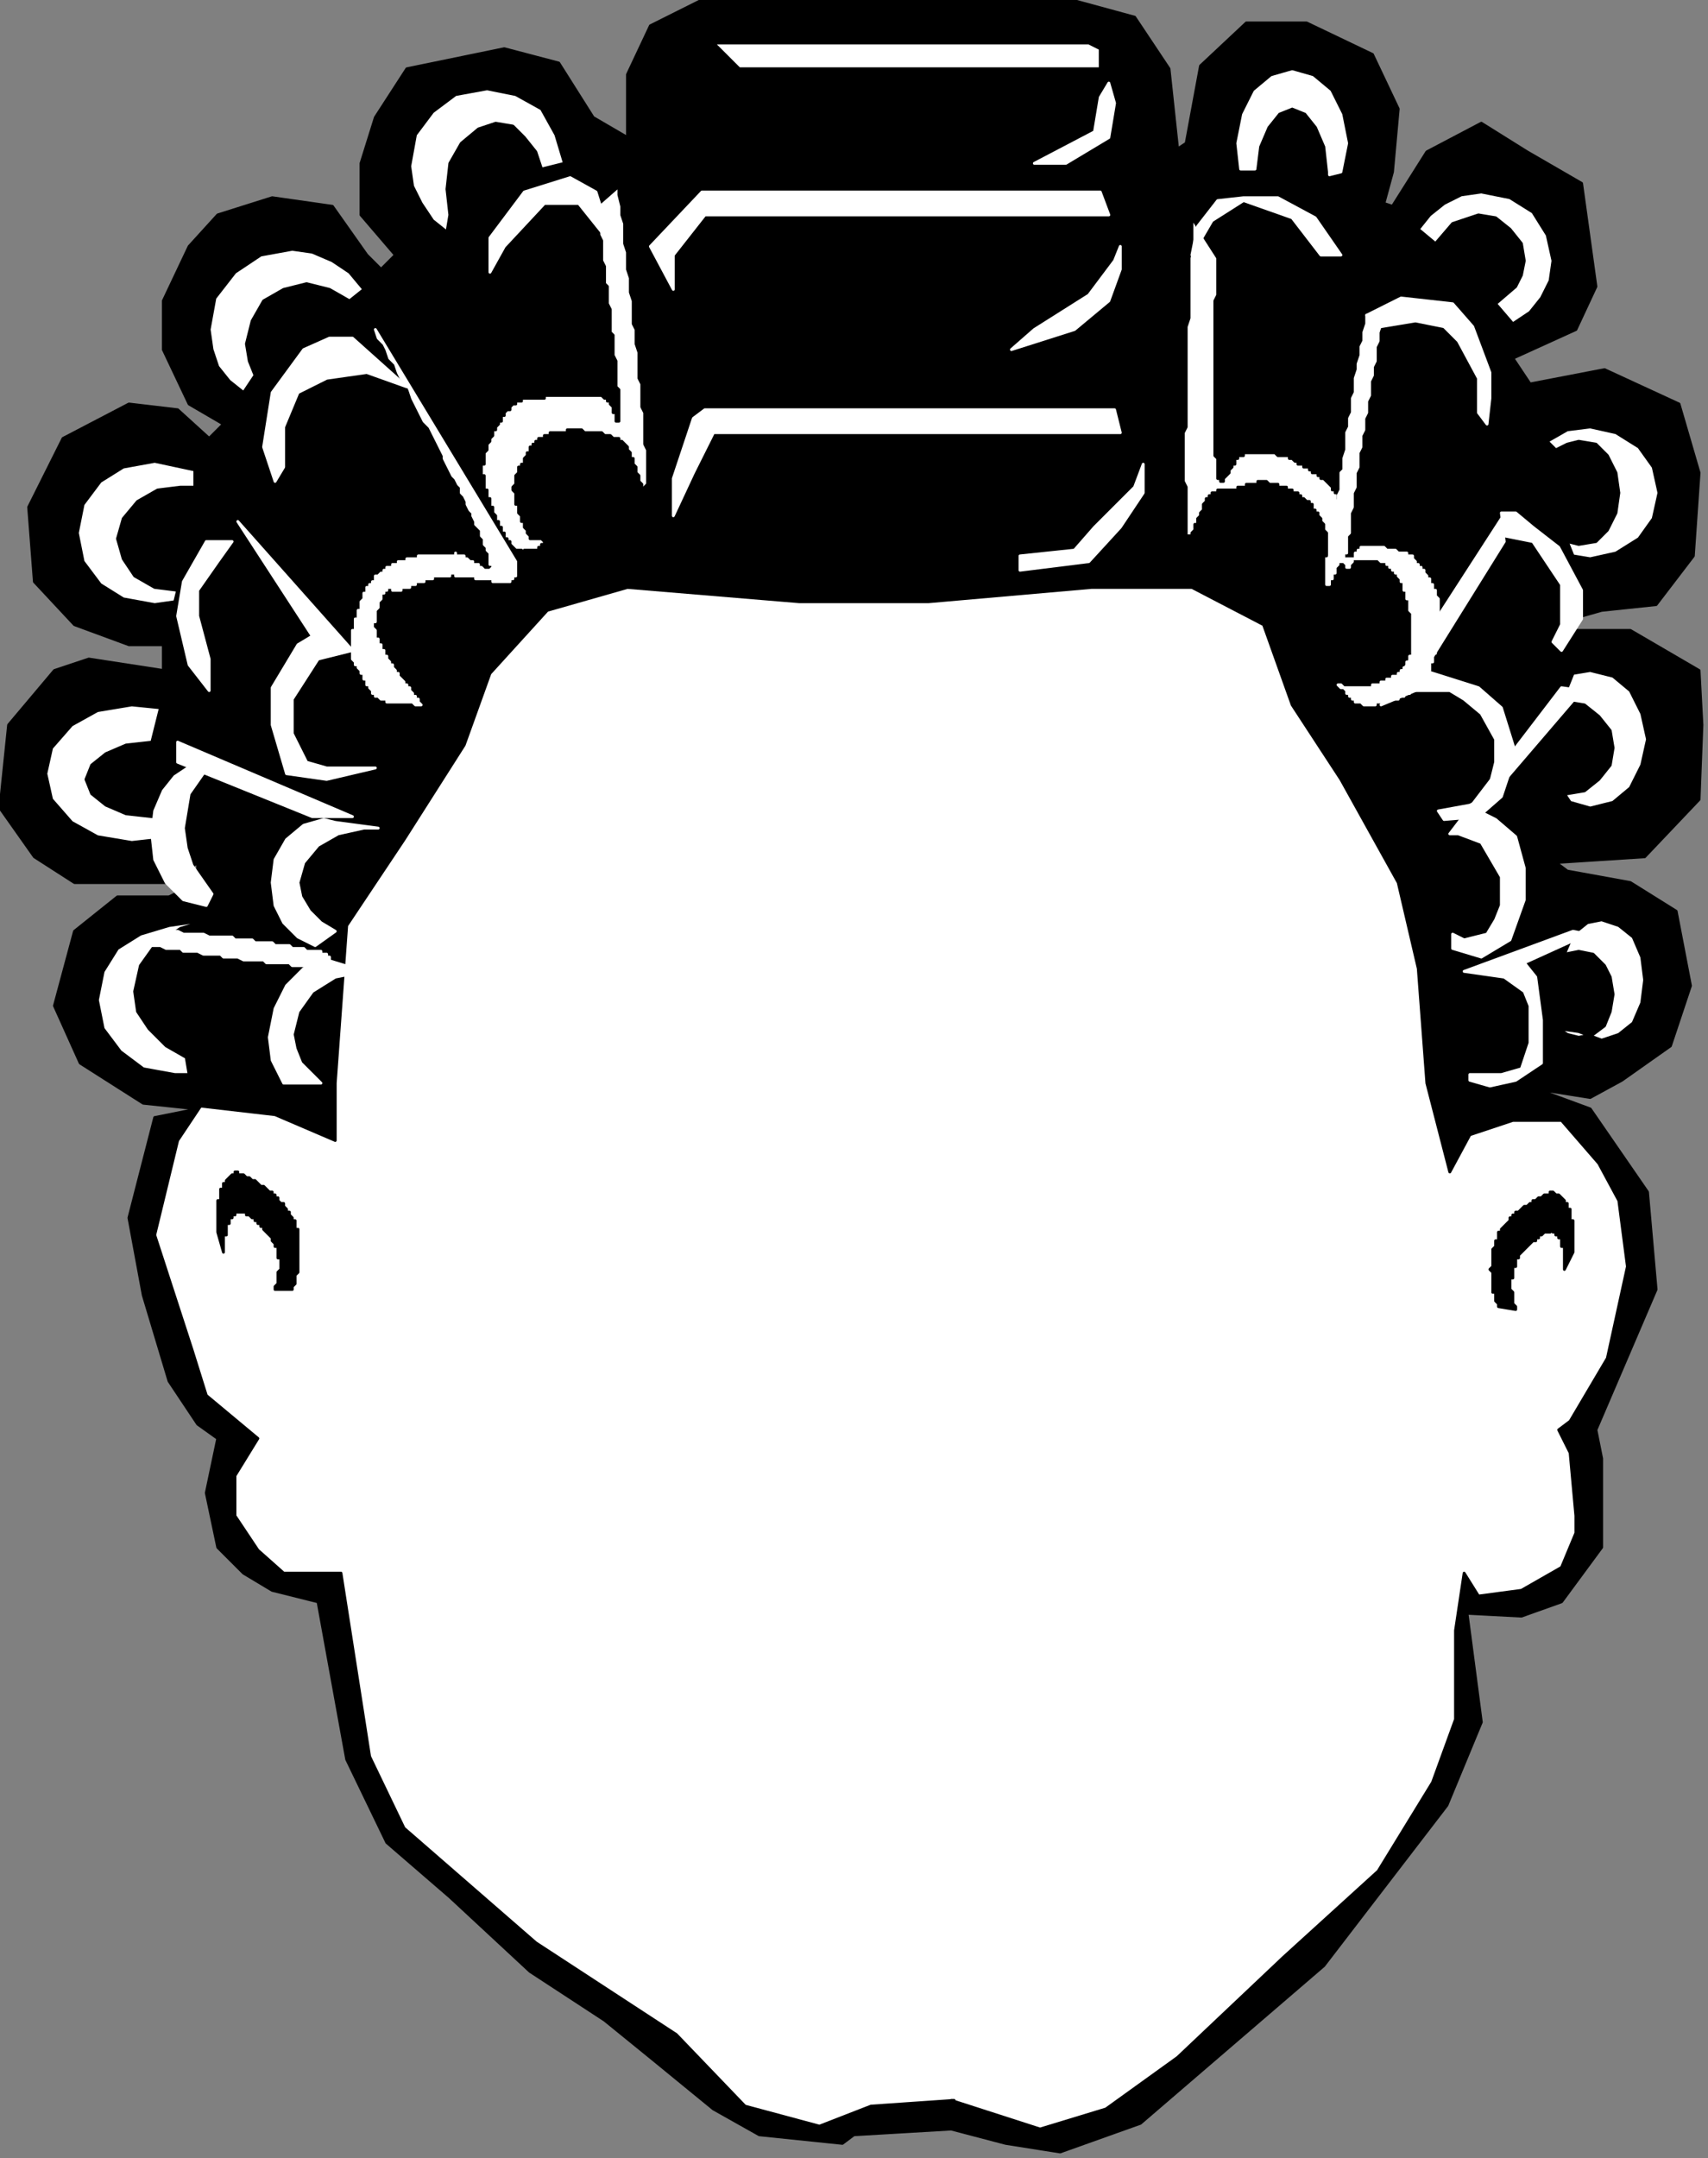 <?xml version="1.0" encoding="UTF-8" standalone="no"?>
<svg
   xmlns:dc="http://purl.org/dc/elements/1.1/"
   xmlns:cc="http://creativecommons.org/ns#"
   xmlns:rdf="http://www.w3.org/1999/02/22-rdf-syntax-ns#"
   xmlns:svg="http://www.w3.org/2000/svg"
   xmlns="http://www.w3.org/2000/svg"
   xmlns:sodipodi="http://sodipodi.sourceforge.net/DTD/sodipodi-0.dtd"
   xmlns:inkscape="http://www.inkscape.org/namespaces/inkscape"
   version="1.0"
   width="50.49mm"
   height="63.78mm"
   id="svg83"
   sodipodi:docname="CARTE041.WMF">
  <rect width="100%" height="100%" fill="#808080" stroke="none"/>
  <sodipodi:namedview
     pagecolor="#ffffff"
     bordercolor="#666666"
     borderopacity="1"
     objecttolerance="10"
     gridtolerance="10"
     guidetolerance="10"
     inkscape:pageopacity="0"
     inkscape:pageshadow="2"
     inkscape:window-width="640"
     inkscape:window-height="480"
     id="namedview85" />
  <defs
     id="defs3">
    <pattern
       id="WMFhbasepattern"
       patternUnits="userSpaceOnUse"
       width="6"
       height="6"
       x="0"
       y="0" />
  </defs>
  <path
     style="fill:#000000;fill-rule:evenodd;fill-opacity:1;stroke:#000000;stroke-width:0.32px;stroke-linecap:round;stroke-linejoin:round;stroke-miterlimit:4;stroke-dasharray:none;stroke-opacity:1;"
     d="  M 95.395,238.46   L 106.279,237.82   L 112.362,239.42   L 118.444,240.38   L 127.407,237.18   L 147.895,219.575   L 161.66,201.651   L 165.501,192.368   L 163.901,180.205   L 169.983,180.525   L 174.465,178.925   L 178.946,172.843   L 178.946,162.921   L 178.306,159.72   L 185.028,144.036   L 184.068,133.153   L 177.666,123.871   L 171.583,121.631   L 177.666,122.591   L 181.187,120.67   L 186.629,116.829   L 188.87,110.108   L 187.269,101.786   L 182.147,98.585   L 175.105,97.304   L 173.824,96.344   L 183.748,95.704   L 189.83,89.302   L 190.15,80.98   L 189.83,74.899   L 182.147,70.418   L 175.425,70.418   L 176.705,68.817   L 178.946,68.177   L 185.028,67.537   L 189.19,62.096   L 189.83,52.813   L 187.589,45.131   L 179.266,41.29   L 170.943,42.891   L 169.023,40.01   L 176.065,36.809   L 178.306,32.008   L 176.705,20.485   L 170.623,16.964   L 165.501,13.763   L 159.419,16.964   L 155.578,23.046   L 154.617,22.726   L 155.578,19.205   L 156.218,12.163   L 153.337,6.082   L 145.974,2.561   L 139.251,2.561   L 134.13,7.362   L 132.529,16.004   L 131.569,16.644   L 130.608,7.682   L 126.767,1.92   L 119.724,0   L 78.429,0   L 72.667,2.881   L 70.106,8.322   L 70.106,15.364   L 66.265,13.123   L 62.423,7.042   L 56.341,5.441   L 45.457,7.682   L 41.936,13.123   L 40.335,18.245   L 40.335,24.006   L 44.176,28.487   L 42.576,30.088   L 40.975,28.487   L 37.134,23.046   L 30.411,22.086   L 24.329,24.006   L 21.128,27.527   L 18.247,33.608   L 18.247,39.05   L 21.128,45.131   L 24.969,47.372   L 23.369,48.972   L 19.847,45.771   L 14.405,45.131   L 7.043,48.972   L 3.201,56.654   L 3.841,64.976   L 8.323,69.778   L 14.405,72.018   L 18.247,72.018   L 18.247,74.899   L 9.924,73.618   L 6.082,74.899   L 0.96,80.98   L 0,90.263   L 3.841,95.704   L 8.323,98.585   L 18.887,98.585   L 22.088,96.344   L 22.088,98.585   L 18.887,100.185   L 13.125,100.185   L 8.323,104.026   L 6.082,112.348   L 8.963,118.75   L 16.006,123.231   L 22.088,123.871   L 17.286,124.831   L 14.405,136.034   L 16.006,144.676   L 18.887,154.279   L 22.088,159.08   L 24.329,160.68   L 23.049,166.762   L 24.329,172.843   L 27.21,175.724   L 30.411,177.645   L 35.533,178.925   L 38.734,196.529   L 43.216,205.812   L 50.259,211.893   L 59.222,220.215   L 67.545,225.657   L 72.667,229.818   L 79.709,235.579   L 84.831,238.46   L 94.115,239.42   L 95.395,238.46  z "
     id="path5" />
  <path
     style="fill:#ffffff;fill-rule:evenodd;fill-opacity:1;stroke:#000000;stroke-width:0.32px;stroke-linecap:round;stroke-linejoin:round;stroke-miterlimit:4;stroke-dasharray:none;stroke-opacity:1;"
     d="  M 121.965,65.616   L 103.718,67.217   L 89.313,67.217   L 70.106,65.616   L 61.143,68.177   L 54.74,75.219   L 51.859,83.221   L 45.137,93.784   L 38.734,103.386   L 37.454,120.99   L 37.454,127.392   L 30.731,124.511   L 22.408,123.551   L 19.847,127.392   L 17.286,137.955   L 21.448,150.758   L 23.049,155.879   L 28.811,160.68   L 26.25,164.841   L 26.25,169.322   L 28.811,173.163   L 31.692,175.724   L 38.094,175.724   L 41.295,196.209   L 45.137,204.211   L 59.862,217.014   L 75.548,227.257   L 83.231,235.259   L 91.554,237.5   L 97.316,235.259   L 106.599,234.619   L 106.279,234.619   L 116.203,237.82   L 123.566,235.579   L 131.569,229.818   L 143.413,218.615   L 153.977,209.012   L 160.059,199.09   L 162.62,192.048   L 162.62,182.126   L 163.58,175.724   L 165.181,178.285   L 169.983,177.645   L 174.465,175.084   L 176.065,171.243   L 176.065,169.322   L 175.425,162.281   L 174.144,159.72   L 175.425,158.76   L 179.586,151.718   L 181.827,141.476   L 180.867,134.114   L 178.626,129.953   L 174.465,125.151   L 169.023,125.151   L 164.221,126.752   L 161.98,130.913   L 159.419,120.99   L 158.459,108.187   L 156.218,98.585   L 149.815,87.062   L 144.373,78.74   L 141.172,69.778   L 133.169,65.616   L 121.965,65.616  z "
     id="path7" />
  <path
     style="fill:#ffffff;fill-rule:evenodd;fill-opacity:1;stroke:#000000;stroke-width:0.32px;stroke-linecap:round;stroke-linejoin:round;stroke-miterlimit:4;stroke-dasharray:none;stroke-opacity:1;"
     d="  M 63.063,18.245   L 62.103,15.044   L 60.502,12.163   L 57.621,10.563   L 54.42,9.922   L 50.899,10.563   L 48.338,12.483   L 46.417,15.044   L 45.777,18.565   L 46.097,20.805   L 47.057,22.726   L 48.338,24.646   L 49.938,25.927   L 50.259,24.006   L 49.938,21.125   L 50.259,18.245   L 51.539,16.004   L 53.46,14.404   L 55.38,13.763   L 57.301,14.084   L 58.582,15.364   L 59.862,16.964   L 60.502,18.885   L 63.063,18.245  z "
     id="path9" />
  <path
     style="fill:#ffffff;fill-rule:evenodd;fill-opacity:1;stroke:#000000;stroke-width:0.32px;stroke-linecap:round;stroke-linejoin:round;stroke-miterlimit:4;stroke-dasharray:none;stroke-opacity:1;"
     d="  M 28.491,41.931   L 27.85,40.33   L 27.53,38.41   L 28.17,35.849   L 29.451,33.608   L 31.692,32.328   L 34.253,31.688   L 36.814,32.328   L 39.054,33.608   L 40.655,32.328   L 39.054,30.408   L 37.134,29.127   L 34.893,28.167   L 32.652,27.847   L 29.131,28.487   L 26.25,30.408   L 24.009,33.288   L 23.369,36.809   L 23.689,39.05   L 24.329,40.97   L 25.609,42.571   L 27.21,43.851   L 28.491,41.931  z "
     id="path11" />
  <path
     style="fill:#ffffff;fill-rule:evenodd;fill-opacity:1;stroke:#000000;stroke-width:0.32px;stroke-linecap:round;stroke-linejoin:round;stroke-miterlimit:4;stroke-dasharray:none;stroke-opacity:1;"
     d="  M 21.768,52.493   L 17.286,51.533   L 13.765,52.173   L 11.204,53.773   L 9.283,56.334   L 8.643,59.535   L 9.283,62.736   L 11.204,65.296   L 13.765,66.897   L 17.286,67.537   L 19.527,67.217   L 19.847,65.937   L 17.286,65.616   L 15.046,64.336   L 13.765,62.416   L 13.125,60.175   L 13.765,57.935   L 15.366,56.014   L 17.607,54.734   L 20.167,54.414   L 21.768,54.414   L 21.768,52.493  z "
     id="path13" />
  <path
     style="fill:#ffffff;fill-rule:evenodd;fill-opacity:1;stroke:#000000;stroke-width:0.32px;stroke-linecap:round;stroke-linejoin:round;stroke-miterlimit:4;stroke-dasharray:none;stroke-opacity:1;"
     d="  M 17.927,79.06   L 14.725,78.74   L 10.884,79.38   L 8.003,80.98   L 5.762,83.541   L 5.122,86.422   L 5.762,89.302   L 8.003,91.863   L 10.884,93.463   L 14.725,94.104   L 17.607,93.784   L 17.927,91.223   L 16.966,91.223   L 14.085,90.903   L 11.844,89.943   L 10.244,88.662   L 9.604,87.062   L 10.244,85.461   L 11.844,84.181   L 14.085,83.221   L 16.966,82.901   L 17.927,79.06  z "
     id="path15" />
  <path
     style="fill:#ffffff;fill-rule:evenodd;fill-opacity:1;stroke:#000000;stroke-width:0.32px;stroke-linecap:round;stroke-linejoin:round;stroke-miterlimit:4;stroke-dasharray:none;stroke-opacity:1;"
     d="  M 69.146,20.805   L 69.146,21.765   L 69.466,23.046   L 69.466,24.006   L 69.786,24.966   L 69.786,27.207   L 70.106,28.167   L 70.106,30.088   L 70.426,31.048   L 70.426,32.648   L 70.746,33.608   L 70.746,36.169   L 71.066,36.809   L 71.066,38.41   L 71.386,39.37   L 71.386,42.251   L 71.707,42.891   L 71.707,45.451   L 72.027,46.092   L 72.027,49.612   L 72.347,50.253   L 72.347,54.094   L 72.027,54.414   L 72.027,54.734   L 71.707,54.734   L 71.707,54.094   L 71.386,53.773   L 71.386,53.133   L 71.066,52.813   L 71.066,52.173   L 70.746,51.853   L 70.746,51.213   L 70.426,51.213   L 70.426,50.573   L 70.106,50.253   L 70.106,49.933   L 69.466,49.292   L 69.146,49.292   L 69.146,48.972   L 68.505,48.972   L 68.185,48.652   L 67.545,48.652   L 67.225,48.332   L 65.304,48.332   L 64.984,48.012   L 63.383,48.012   L 63.383,48.332   L 61.463,48.332   L 61.463,48.652   L 60.822,48.652   L 60.822,48.972   L 60.182,48.972   L 60.182,49.292   L 59.862,49.292   L 59.862,49.612   L 59.542,49.612   L 59.542,49.933   L 59.222,49.933   L 59.222,50.573   L 58.902,50.573   L 58.902,50.893   L 58.582,51.213   L 58.582,51.853   L 58.262,51.853   L 58.262,52.173   L 57.941,52.173   L 57.941,52.813   L 57.621,53.133   L 57.621,54.094   L 57.301,54.414   L 57.301,54.734   L 57.621,55.054   L 57.621,56.334   L 57.941,56.334   L 57.941,57.294   L 58.262,57.614   L 58.262,58.255   L 58.582,58.255   L 58.582,58.895   L 58.902,59.215   L 58.902,59.535   L 59.222,59.855   L 59.222,60.175   L 60.502,60.175   L 60.822,60.495   L 60.822,60.815   L 60.502,60.815   L 60.502,61.135   L 60.182,61.135   L 60.182,61.455   L 58.582,61.455   L 58.582,61.776   L 58.262,61.776   L 58.262,61.455   L 57.621,61.455   L 56.981,60.815   L 56.981,60.495   L 56.661,60.495   L 56.661,60.175   L 56.341,60.175   L 56.341,59.535   L 56.021,59.535   L 56.021,58.895   L 55.701,58.895   L 55.701,58.255   L 55.38,58.255   L 55.38,57.614   L 55.06,57.294   L 55.06,56.654   L 54.74,56.654   L 54.74,55.694   L 54.42,55.694   L 54.42,54.734   L 54.1,54.734   L 54.1,53.133   L 53.78,53.133   L 53.78,51.853   L 54.1,51.853   L 54.1,50.573   L 54.42,50.253   L 54.42,49.612   L 54.74,49.292   L 54.74,48.972   L 55.06,48.652   L 55.06,48.012   L 55.38,48.012   L 55.38,47.692   L 55.701,47.372   L 55.701,47.052   L 56.021,47.052   L 56.021,46.412   L 56.341,46.412   L 56.341,46.092   L 56.661,45.771   L 56.981,45.771   L 56.981,45.451   L 57.301,45.131   L 57.621,45.131   L 57.621,44.811   L 58.262,44.811   L 58.262,44.491   L 60.822,44.491   L 60.822,44.171   L 67.225,44.171   L 67.545,44.491   L 67.865,44.491   L 67.865,44.811   L 68.185,44.811   L 68.185,45.131   L 68.505,45.451   L 68.505,46.092   L 68.825,46.092   L 68.825,47.052   L 69.146,47.052   L 69.146,43.531   L 68.825,43.211   L 68.825,40.33   L 68.505,39.69   L 68.505,37.449   L 68.185,37.129   L 68.185,34.569   L 67.865,33.929   L 67.865,32.008   L 67.545,31.688   L 67.545,29.767   L 67.225,29.127   L 67.225,26.887   L 66.905,26.247   L 66.905,24.966   L 66.585,24.326   L 66.585,23.046   L 69.146,20.805  z "
     id="path17" />
  <path
     style="fill:#ffffff;fill-rule:evenodd;fill-opacity:1;stroke:#000000;stroke-width:0.32px;stroke-linecap:round;stroke-linejoin:round;stroke-miterlimit:4;stroke-dasharray:none;stroke-opacity:1;"
     d="  M 79.709,4.801   L 121.645,4.801   L 122.925,5.441   L 122.925,7.682   L 82.591,7.682   L 79.709,4.801  z "
     id="path19" />
  <path
     style="fill:#ffffff;fill-rule:evenodd;fill-opacity:1;stroke:#ffffff;stroke-width:0.32px;stroke-linecap:round;stroke-linejoin:round;stroke-miterlimit:4;stroke-dasharray:none;stroke-opacity:1;"
     d="  M 72.667,27.527   L 78.429,21.445   L 122.925,21.445   L 123.886,24.006   L 78.749,24.006   L 75.228,28.487   L 75.228,32.328   L 72.667,27.527  z "
     id="path21" />
  <path
     style="fill:#ffffff;fill-rule:evenodd;fill-opacity:1;stroke:#ffffff;stroke-width:0.32px;stroke-linecap:round;stroke-linejoin:round;stroke-miterlimit:4;stroke-dasharray:none;stroke-opacity:1;"
     d="  M 75.228,57.614   L 75.228,53.453   L 77.469,46.732   L 78.749,45.771   L 124.526,45.771   L 125.166,48.332   L 79.709,48.332   L 77.469,52.813   L 75.228,57.614  z "
     id="path23" />
  <path
     style="fill:#ffffff;fill-rule:evenodd;fill-opacity:1;stroke:#ffffff;stroke-width:0.32px;stroke-linecap:round;stroke-linejoin:round;stroke-miterlimit:4;stroke-dasharray:none;stroke-opacity:1;"
     d="  M 127.727,51.853   L 127.727,55.054   L 125.166,58.895   L 121.645,62.736   L 113.962,63.696   L 113.962,62.096   L 120.044,61.455   L 122.285,58.895   L 126.767,54.414   L 127.727,51.853  z "
     id="path25" />
  <path
     style="fill:#ffffff;fill-rule:evenodd;fill-opacity:1;stroke:#ffffff;stroke-width:0.32px;stroke-linecap:round;stroke-linejoin:round;stroke-miterlimit:4;stroke-dasharray:none;stroke-opacity:1;"
     d="  M 125.166,27.527   L 125.166,30.088   L 123.886,33.608   L 120.044,36.809   L 113.002,39.05   L 115.563,36.809   L 121.645,32.968   L 124.526,29.127   L 125.166,27.527  z "
     id="path27" />
  <path
     style="fill:#ffffff;fill-rule:evenodd;fill-opacity:1;stroke:#ffffff;stroke-width:0.32px;stroke-linecap:round;stroke-linejoin:round;stroke-miterlimit:4;stroke-dasharray:none;stroke-opacity:1;"
     d="  M 123.886,9.282   L 124.526,11.523   L 123.886,15.364   L 119.084,18.245   L 115.563,18.245   L 122.285,14.724   L 122.925,10.883   L 123.886,9.282  z "
     id="path29" />
  <path
     style="fill:#ffffff;fill-rule:evenodd;fill-opacity:1;stroke:#ffffff;stroke-width:0.32px;stroke-linecap:round;stroke-linejoin:round;stroke-miterlimit:4;stroke-dasharray:none;stroke-opacity:1;"
     d="  M 66.585,21.445   L 63.704,19.845   L 58.582,21.445   L 54.74,26.567   L 54.74,30.408   L 56.341,27.527   L 60.822,22.726   L 64.664,22.726   L 68.505,27.527   L 66.585,21.445  z "
     id="path31" />
  <path
     style="fill:#ffffff;fill-rule:evenodd;fill-opacity:1;stroke:#ffffff;stroke-width:0.32px;stroke-linecap:round;stroke-linejoin:round;stroke-miterlimit:4;stroke-dasharray:none;stroke-opacity:1;"
     d="  M 41.936,36.809   L 42.256,37.769   L 42.896,38.41   L 43.216,39.05   L 43.536,40.01   L 44.176,40.65   L 44.496,41.61   L 44.817,42.251   L 45.457,42.891   L 45.777,43.531   L 46.097,44.491   L 46.737,45.771   L 47.378,47.052   L 48.018,47.692   L 48.658,48.972   L 49.298,50.253   L 49.618,50.893   L 49.618,51.213   L 50.259,52.493   L 50.579,53.133   L 50.899,53.453   L 51.219,54.094   L 51.539,54.414   L 51.539,55.054   L 51.859,55.374   L 52.179,56.014   L 52.179,56.334   L 52.499,56.974   L 52.82,57.294   L 52.82,57.614   L 53.14,58.255   L 53.14,58.575   L 53.78,59.215   L 53.78,59.855   L 54.1,60.175   L 54.1,60.815   L 54.42,61.135   L 54.42,61.455   L 54.74,61.776   L 54.74,63.056   L 55.06,63.056   L 55.06,63.376   L 54.74,63.696   L 54.1,63.696   L 53.78,63.376   L 53.46,63.376   L 53.46,63.056   L 52.82,63.056   L 52.82,62.736   L 52.499,62.736   L 52.179,62.416   L 51.859,62.416   L 51.859,62.096   L 50.899,62.096   L 50.899,61.776   L 50.899,62.096   L 46.737,62.096   L 46.737,62.416   L 45.457,62.416   L 45.457,62.736   L 44.496,62.736   L 44.496,63.056   L 43.856,63.056   L 43.856,63.376   L 43.216,63.376   L 43.216,63.696   L 42.896,63.696   L 42.896,64.016   L 42.576,64.016   L 42.256,64.336   L 41.936,64.336   L 41.936,64.976   L 41.615,64.976   L 41.615,65.296   L 41.295,65.296   L 41.295,65.616   L 40.975,65.616   L 40.975,66.257   L 40.655,66.257   L 40.655,66.897   L 40.335,67.217   L 40.335,68.177   L 40.015,68.177   L 40.015,69.137   L 39.695,69.137   L 39.695,70.418   L 39.375,70.418   L 39.375,73.618   L 39.695,73.939   L 39.695,74.259   L 40.015,74.259   L 40.015,74.579   L 40.335,74.899   L 40.335,75.219   L 40.655,75.219   L 40.655,75.859   L 40.975,75.859   L 40.975,76.499   L 41.295,76.499   L 41.295,76.819   L 41.615,77.139   L 41.615,77.459   L 41.936,77.459   L 41.936,77.78   L 42.256,77.78   L 42.576,78.1   L 43.216,78.1   L 43.216,78.42   L 46.097,78.42   L 46.417,78.74   L 47.057,78.74   L 46.737,78.42   L 46.737,78.1   L 46.417,78.1   L 46.417,77.78   L 46.097,77.78   L 46.097,77.459   L 45.777,77.139   L 45.777,76.819   L 45.457,76.819   L 45.457,76.499   L 45.137,76.499   L 45.137,76.179   L 44.496,75.539   L 44.496,75.219   L 44.176,75.219   L 44.176,74.899   L 43.856,74.579   L 43.856,74.259   L 43.536,74.259   L 43.536,73.939   L 43.216,73.618   L 43.216,73.298   L 42.896,73.298   L 42.896,72.658   L 42.576,72.658   L 42.576,72.018   L 42.256,72.018   L 42.256,71.378   L 41.936,71.378   L 41.936,70.418   L 41.615,70.098   L 41.615,69.457   L 41.936,69.457   L 41.936,68.177   L 42.256,67.857   L 42.256,67.217   L 42.576,66.897   L 42.576,66.257   L 42.896,66.257   L 42.896,65.937   L 43.216,65.937   L 43.216,65.616   L 43.856,65.616   L 43.856,65.937   L 44.817,65.937   L 44.817,65.616   L 45.777,65.616   L 45.777,65.296   L 46.417,65.296   L 46.417,64.976   L 47.378,64.976   L 47.378,64.656   L 48.338,64.656   L 48.338,64.336   L 50.259,64.336   L 50.259,64.016   L 50.899,64.016   L 50.899,64.336   L 53.14,64.336   L 53.14,64.656   L 55.06,64.656   L 55.06,64.976   L 56.981,64.976   L 56.981,64.656   L 57.301,64.656   L 57.301,64.336   L 57.621,64.336   L 57.621,62.736   L 41.936,36.809  z "
     id="path33" />
  <path
     style="fill:#ffffff;fill-rule:evenodd;fill-opacity:1;stroke:#ffffff;stroke-width:0.32px;stroke-linecap:round;stroke-linejoin:round;stroke-miterlimit:4;stroke-dasharray:none;stroke-opacity:1;"
     d="  M 39.375,37.769   L 36.814,37.769   L 33.933,39.05   L 30.411,43.851   L 29.451,49.933   L 30.731,53.773   L 31.692,52.173   L 31.692,47.692   L 33.292,43.851   L 36.493,42.251   L 40.975,41.61   L 45.457,43.211   L 39.375,37.769  z "
     id="path35" />
  <path
     style="fill:#ffffff;fill-rule:evenodd;fill-opacity:1;stroke:#ffffff;stroke-width:0.32px;stroke-linecap:round;stroke-linejoin:round;stroke-miterlimit:4;stroke-dasharray:none;stroke-opacity:1;"
     d="  M 26.57,58.255   L 39.375,72.658   L 35.533,73.618   L 32.652,78.1   L 32.652,81.941   L 34.253,85.141   L 36.493,85.782   L 41.936,85.782   L 36.493,87.062   L 32.012,86.422   L 30.411,80.98   L 30.411,76.819   L 33.292,72.018   L 34.893,71.058   L 26.57,58.255  z "
     id="path37" />
  <path
     style="fill:#ffffff;fill-rule:evenodd;fill-opacity:1;stroke:#ffffff;stroke-width:0.32px;stroke-linecap:round;stroke-linejoin:round;stroke-miterlimit:4;stroke-dasharray:none;stroke-opacity:1;"
     d="  M 25.93,60.495   L 23.049,60.495   L 20.488,64.976   L 19.847,68.817   L 21.128,74.259   L 23.369,77.139   L 23.369,73.618   L 22.088,68.817   L 22.088,65.937   L 24.329,62.736   L 25.93,60.495  z "
     id="path39" />
  <path
     style="fill:#ffffff;fill-rule:evenodd;fill-opacity:1;stroke:#ffffff;stroke-width:0.32px;stroke-linecap:round;stroke-linejoin:round;stroke-miterlimit:4;stroke-dasharray:none;stroke-opacity:1;"
     d="  M 19.847,82.901   L 39.375,91.223   L 34.893,91.223   L 19.847,85.141   L 19.847,82.901  z "
     id="path41" />
  <path
     style="fill:#ffffff;fill-rule:evenodd;fill-opacity:1;stroke:#ffffff;stroke-width:0.32px;stroke-linecap:round;stroke-linejoin:round;stroke-miterlimit:4;stroke-dasharray:none;stroke-opacity:1;"
     d="  M 37.454,91.863   L 36.173,91.543   L 33.933,92.183   L 32.012,93.784   L 30.731,96.024   L 30.411,98.585   L 30.731,101.145   L 31.692,103.066   L 33.292,104.666   L 35.213,105.626   L 37.454,104.026   L 35.853,103.066   L 34.573,101.786   L 33.612,100.185   L 33.292,98.585   L 33.933,96.344   L 35.533,94.424   L 37.774,93.143   L 40.655,92.503   L 42.256,92.503   L 37.454,91.863  z "
     id="path43" />
  <path
     style="fill:#ffffff;fill-rule:evenodd;fill-opacity:1;stroke:#ffffff;stroke-width:0.32px;stroke-linecap:round;stroke-linejoin:round;stroke-miterlimit:4;stroke-dasharray:none;stroke-opacity:1;"
     d="  M 21.448,85.461   L 19.527,86.742   L 18.247,88.342   L 17.286,90.583   L 16.966,93.143   L 17.286,96.024   L 18.567,98.585   L 20.488,100.505   L 23.049,101.145   L 23.689,99.865   L 21.448,96.664   L 20.808,94.744   L 20.488,92.503   L 21.128,88.662   L 23.369,85.461   L 21.448,85.461  z "
     id="path45" />
  <path
     style="fill:#ffffff;fill-rule:evenodd;fill-opacity:1;stroke:#000000;stroke-width:0.32px;stroke-linecap:round;stroke-linejoin:round;stroke-miterlimit:4;stroke-dasharray:none;stroke-opacity:1;"
     d="  M 18.887,103.386   L 15.686,104.346   L 13.125,105.947   L 11.524,108.507   L 10.884,111.708   L 11.524,114.909   L 13.445,117.469   L 16.006,119.39   L 19.527,120.03   L 21.128,120.03   L 20.808,118.11   L 18.567,116.829   L 16.646,114.909   L 15.366,112.988   L 15.046,110.748   L 15.686,107.867   L 17.286,105.626   L 20.167,103.706   L 23.369,102.746   L 18.887,103.386  z "
     id="path47" />
  <path
     style="fill:#ffffff;fill-rule:evenodd;fill-opacity:1;stroke:#ffffff;stroke-width:0.32px;stroke-linecap:round;stroke-linejoin:round;stroke-miterlimit:4;stroke-dasharray:none;stroke-opacity:1;"
     d="  M 18.887,104.026   L 19.847,104.026   L 20.488,104.346   L 22.728,104.346   L 23.369,104.666   L 25.93,104.666   L 26.25,104.986   L 28.17,104.986   L 28.491,105.306   L 30.411,105.306   L 30.731,105.626   L 32.332,105.626   L 32.652,105.947   L 33.933,105.947   L 34.253,106.267   L 35.853,106.267   L 35.853,106.587   L 36.493,106.587   L 36.493,106.907   L 36.814,106.907   L 36.814,107.547   L 35.533,107.547   L 35.213,107.867   L 32.652,107.867   L 32.332,107.547   L 29.771,107.547   L 29.451,107.227   L 27.21,107.227   L 26.57,106.907   L 24.969,106.907   L 24.649,106.587   L 22.728,106.587   L 22.088,106.267   L 20.488,106.267   L 20.167,105.947   L 18.567,105.947   L 17.927,105.626   L 16.966,105.626   L 18.887,104.026  z "
     id="path49" />
  <path
     style="fill:#ffffff;fill-rule:evenodd;fill-opacity:1;stroke:#ffffff;stroke-width:0.32px;stroke-linecap:round;stroke-linejoin:round;stroke-miterlimit:4;stroke-dasharray:none;stroke-opacity:1;"
     d="  M 36.493,107.227   L 33.933,108.187   L 32.012,110.108   L 30.731,112.668   L 30.091,115.869   L 30.411,118.43   L 31.692,120.99   L 35.853,120.99   L 33.612,118.75   L 32.972,117.149   L 32.652,115.549   L 33.292,112.988   L 34.893,110.748   L 37.454,109.147   L 40.655,108.507   L 36.493,107.227  z "
     id="path51" />
  <path
     style="fill:#ffffff;fill-rule:evenodd;fill-opacity:1;stroke:#ffffff;stroke-width:0.32px;stroke-linecap:round;stroke-linejoin:round;stroke-miterlimit:4;stroke-dasharray:none;stroke-opacity:1;"
     d="  M 149.815,19.205   L 150.456,16.004   L 149.815,12.803   L 148.535,10.243   L 146.614,8.642   L 144.373,8.002   L 142.133,8.642   L 140.212,10.243   L 138.931,12.803   L 138.291,16.004   L 138.611,18.885   L 140.212,18.885   L 140.532,16.324   L 141.492,14.084   L 142.773,12.483   L 144.373,11.843   L 145.974,12.483   L 147.254,14.084   L 148.215,16.324   L 148.535,19.205   L 148.535,19.525   L 149.815,19.205  z "
     id="path53" />
  <path
     style="fill:#ffffff;fill-rule:evenodd;fill-opacity:1;stroke:#000000;stroke-width:0.32px;stroke-linecap:round;stroke-linejoin:round;stroke-miterlimit:4;stroke-dasharray:none;stroke-opacity:1;"
     d="  M 169.023,36.169   L 170.943,34.889   L 172.224,33.288   L 173.184,31.368   L 173.504,29.127   L 172.864,26.247   L 171.263,23.686   L 168.702,22.086   L 165.501,21.445   L 163.26,21.765   L 161.34,22.726   L 159.739,24.006   L 158.459,25.606   L 160.379,27.207   L 162.3,24.966   L 165.181,24.006   L 167.102,24.326   L 168.702,25.606   L 169.983,27.207   L 170.303,29.127   L 169.983,30.728   L 169.343,32.008   L 167.102,33.929   L 169.023,36.169  z "
     id="path55" />
  <path
     style="fill:#ffffff;fill-rule:evenodd;fill-opacity:1;stroke:#000000;stroke-width:0.32px;stroke-linecap:round;stroke-linejoin:round;stroke-miterlimit:4;stroke-dasharray:none;stroke-opacity:1;"
     d="  M 175.745,62.096   L 177.666,62.416   L 180.547,61.776   L 183.108,60.175   L 184.708,57.935   L 185.349,55.054   L 184.708,52.173   L 183.108,49.933   L 180.547,48.332   L 177.666,47.692   L 175.105,48.012   L 172.864,49.292   L 173.824,50.253   L 175.105,49.612   L 176.385,49.292   L 178.306,49.612   L 179.586,50.893   L 180.547,52.813   L 180.867,55.054   L 180.547,57.294   L 179.586,59.215   L 178.306,60.495   L 176.385,60.815   L 175.105,60.495   L 175.745,62.096  z "
     id="path57" />
  <path
     style="fill:#ffffff;fill-rule:evenodd;fill-opacity:1;stroke:#000000;stroke-width:0.32px;stroke-linecap:round;stroke-linejoin:round;stroke-miterlimit:4;stroke-dasharray:none;stroke-opacity:1;"
     d="  M 174.465,78.42   L 175.105,78.42   L 177.025,78.74   L 178.626,80.02   L 179.907,81.62   L 180.227,83.541   L 179.907,85.461   L 178.626,87.062   L 177.025,88.342   L 175.105,88.662   L 174.785,88.662   L 175.425,89.622   L 177.666,90.263   L 180.227,89.622   L 182.147,88.022   L 183.428,85.461   L 184.068,82.581   L 183.428,79.7   L 182.147,77.139   L 180.227,75.539   L 177.666,74.899   L 175.745,75.219   L 174.465,78.42  z "
     id="path59" />
  <path
     style="fill:#ffffff;fill-rule:evenodd;fill-opacity:1;stroke:#000000;stroke-width:0.32px;stroke-linecap:round;stroke-linejoin:round;stroke-miterlimit:4;stroke-dasharray:none;stroke-opacity:1;"
     d="  M 174.785,106.587   L 176.385,106.267   L 177.986,106.587   L 179.266,107.867   L 179.907,109.147   L 180.227,111.068   L 179.907,112.988   L 179.266,114.589   L 177.986,115.549   L 176.385,115.869   L 175.105,115.549   L 174.144,114.909   L 176.385,115.229   L 178.946,116.189   L 180.867,115.549   L 182.467,114.269   L 183.428,112.028   L 183.748,109.467   L 183.428,106.907   L 182.467,104.666   L 180.867,103.386   L 178.946,102.746   L 177.346,103.066   L 175.745,104.346   L 174.785,106.587  z "
     id="path61" />
  <path
     style="fill:#ffffff;fill-rule:evenodd;fill-opacity:1;stroke:#000000;stroke-width:0.32px;stroke-linecap:round;stroke-linejoin:round;stroke-miterlimit:4;stroke-dasharray:none;stroke-opacity:1;"
     d="  M 133.169,24.326   L 133.169,27.527   L 132.849,28.807   L 132.849,35.529   L 132.529,36.489   L 132.529,47.692   L 132.209,48.332   L 132.209,53.773   L 132.529,54.414   L 132.529,59.855   L 133.169,59.855   L 133.169,59.535   L 133.489,59.215   L 133.489,58.575   L 133.809,58.575   L 133.809,57.935   L 134.13,57.614   L 134.13,57.294   L 134.45,56.974   L 134.45,56.334   L 134.77,56.014   L 134.77,55.694   L 135.09,55.694   L 135.09,55.374   L 135.41,55.374   L 135.41,55.054   L 136.05,55.054   L 136.05,54.734   L 138.291,54.734   L 138.291,54.414   L 139.251,54.414   L 139.251,54.094   L 140.532,54.094   L 140.532,53.773   L 141.492,53.773   L 141.812,54.094   L 142.773,54.094   L 142.773,54.414   L 143.733,54.414   L 143.733,54.734   L 144.373,54.734   L 144.373,55.054   L 145.014,55.054   L 145.014,55.374   L 145.334,55.374   L 145.334,55.694   L 145.654,55.694   L 145.974,56.014   L 146.294,56.014   L 146.294,56.334   L 146.614,56.334   L 146.614,56.974   L 146.934,56.974   L 146.934,57.294   L 147.254,57.294   L 147.254,57.614   L 147.575,57.935   L 147.575,58.255   L 147.895,58.575   L 147.895,59.215   L 148.215,59.535   L 148.215,62.096   L 147.895,62.096   L 147.895,63.696   L 148.215,64.016   L 148.855,64.016   L 148.855,63.696   L 149.175,63.696   L 149.495,63.376   L 149.495,63.056   L 149.815,63.056   L 149.815,62.736   L 150.136,62.736   L 150.136,61.135   L 150.456,60.815   L 150.456,57.614   L 150.136,57.294   L 150.136,56.334   L 149.815,56.334   L 149.815,55.694   L 149.495,55.694   L 149.495,55.054   L 149.175,55.054   L 149.175,54.734   L 148.855,54.734   L 148.855,54.414   L 148.215,53.773   L 147.895,53.453   L 147.575,53.453   L 147.575,53.133   L 147.254,53.133   L 147.254,52.813   L 146.614,52.813   L 146.614,52.493   L 146.294,52.493   L 146.294,52.173   L 145.654,52.173   L 145.654,51.853   L 145.014,51.853   L 145.014,51.533   L 144.694,51.533   L 144.373,51.213   L 144.053,51.213   L 144.053,50.893   L 142.773,50.893   L 142.453,50.573   L 138.931,50.573   L 138.931,50.893   L 138.291,50.893   L 138.291,51.213   L 137.971,51.213   L 137.971,51.853   L 137.651,51.853   L 137.651,52.173   L 137.331,52.493   L 137.331,52.813   L 136.691,53.453   L 136.691,53.773   L 136.37,53.773   L 136.37,53.453   L 136.05,53.453   L 136.05,51.213   L 135.73,50.893   L 135.73,33.608   L 136.05,32.968   L 136.05,28.807   L 133.169,24.326  z "
     id="path63" />
  <path
     style="fill:#ffffff;fill-rule:evenodd;fill-opacity:1;stroke:#ffffff;stroke-width:0.32px;stroke-linecap:round;stroke-linejoin:round;stroke-miterlimit:4;stroke-dasharray:none;stroke-opacity:1;"
     d="  M 152.696,35.209   L 152.696,36.169   L 152.376,37.129   L 152.376,38.09   L 152.056,38.73   L 152.056,39.69   L 151.736,40.65   L 151.736,41.29   L 151.416,42.251   L 151.416,43.851   L 151.096,44.491   L 151.096,46.092   L 150.776,46.732   L 150.776,47.692   L 150.456,48.332   L 150.456,50.253   L 150.136,51.213   L 150.136,52.493   L 149.815,52.813   L 149.815,54.734   L 149.495,55.374   L 149.495,56.974   L 149.175,57.614   L 149.175,59.535   L 148.855,59.855   L 148.855,61.776   L 148.535,62.096   L 148.535,63.696   L 148.215,63.696   L 148.215,65.296   L 148.535,65.296   L 148.535,64.656   L 148.855,64.656   L 148.855,64.016   L 149.175,64.016   L 149.175,63.376   L 149.495,63.056   L 149.495,62.736   L 150.136,62.736   L 150.136,62.416   L 153.977,62.416   L 154.297,62.736   L 154.937,62.736   L 154.937,63.056   L 155.257,63.056   L 155.257,63.376   L 155.578,63.376   L 155.578,63.696   L 155.898,63.696   L 155.898,64.016   L 156.218,64.016   L 156.218,64.336   L 156.538,64.656   L 156.538,64.976   L 156.858,64.976   L 156.858,65.937   L 157.178,65.937   L 157.178,66.897   L 157.498,66.897   L 157.498,68.177   L 157.818,68.497   L 157.818,73.298   L 157.498,73.298   L 157.498,73.939   L 157.178,73.939   L 157.178,74.579   L 156.858,74.579   L 156.858,74.899   L 156.538,74.899   L 156.538,75.219   L 156.218,75.219   L 156.218,75.539   L 155.578,75.539   L 155.578,75.859   L 154.937,75.859   L 154.937,76.179   L 154.297,76.179   L 154.297,76.499   L 153.337,76.499   L 153.337,76.819   L 149.815,76.819   L 149.495,76.499   L 149.815,76.499   L 150.456,77.139   L 150.456,77.459   L 150.776,77.459   L 150.776,77.78   L 151.096,77.78   L 151.096,78.1   L 151.416,78.1   L 151.416,78.42   L 152.056,78.42   L 152.376,78.74   L 153.657,78.74   L 153.657,78.42   L 154.937,78.42   L 155.257,78.1   L 156.218,78.1   L 156.218,77.78   L 156.858,77.78   L 156.858,77.459   L 157.498,77.459   L 157.498,77.139   L 158.138,77.139   L 158.138,76.819   L 158.459,76.819   L 158.459,76.499   L 158.779,76.499   L 158.779,76.179   L 159.099,76.179   L 159.099,75.539   L 159.419,75.539   L 159.419,74.899   L 159.739,74.899   L 159.739,73.939   L 160.059,73.939   L 160.059,72.978   L 160.379,72.978   L 160.379,71.698   L 160.699,71.698   L 160.699,66.897   L 160.379,66.577   L 160.379,65.937   L 160.059,65.937   L 160.059,65.296   L 159.739,65.296   L 159.739,64.656   L 159.419,64.656   L 159.419,64.336   L 159.099,64.016   L 159.099,63.696   L 158.779,63.696   L 158.779,63.376   L 158.459,63.376   L 158.459,63.056   L 158.138,63.056   L 158.138,62.736   L 157.818,62.416   L 157.818,62.096   L 157.178,62.096   L 157.178,61.776   L 156.218,61.776   L 155.898,61.455   L 154.937,61.455   L 154.617,61.135   L 152.056,61.135   L 152.056,61.455   L 151.736,61.455   L 151.736,61.776   L 151.416,61.776   L 151.416,62.416   L 151.096,62.416   L 151.096,62.736   L 150.776,63.056   L 150.776,63.376   L 150.456,63.376   L 150.456,63.056   L 150.136,62.736   L 150.136,61.776   L 150.456,61.776   L 150.456,59.855   L 150.776,59.535   L 150.776,57.294   L 151.096,56.654   L 151.096,55.054   L 151.416,54.414   L 151.416,52.813   L 151.736,52.173   L 151.736,50.573   L 152.056,49.933   L 152.056,48.652   L 152.376,48.012   L 152.376,46.732   L 152.696,46.092   L 152.696,44.811   L 153.017,44.171   L 153.017,42.571   L 153.337,41.931   L 153.337,40.97   L 153.657,40.33   L 153.657,38.73   L 153.977,38.09   L 153.977,37.129   L 154.297,36.169   L 154.297,35.849   L 152.696,35.209  z "
     id="path65" />
  <path
     style="fill:#ffffff;fill-rule:evenodd;fill-opacity:1;stroke:#ffffff;stroke-width:0.32px;stroke-linecap:round;stroke-linejoin:round;stroke-miterlimit:4;stroke-dasharray:none;stroke-opacity:1;"
     d="  M 152.696,35.209   L 156.538,33.288   L 162.3,33.929   L 164.541,36.489   L 166.462,41.61   L 166.462,44.491   L 166.141,47.372   L 165.181,46.092   L 165.181,42.251   L 162.94,38.09   L 161.34,36.489   L 158.138,35.849   L 154.297,36.489   L 152.696,35.209  z "
     id="path67" />
  <path
     style="fill:#ffffff;fill-rule:evenodd;fill-opacity:1;stroke:#ffffff;stroke-width:0.32px;stroke-linecap:round;stroke-linejoin:round;stroke-miterlimit:4;stroke-dasharray:none;stroke-opacity:1;"
     d="  M 133.809,25.286   L 136.05,22.406   L 138.931,22.086   L 142.773,22.086   L 146.934,24.326   L 149.815,28.487   L 147.575,28.487   L 144.373,24.326   L 138.931,22.406   L 135.41,24.646   L 133.169,28.487   L 133.809,25.286  z "
     id="path69" />
  <path
     style="fill:#ffffff;fill-rule:evenodd;fill-opacity:1;stroke:#ffffff;stroke-width:0.32px;stroke-linecap:round;stroke-linejoin:round;stroke-miterlimit:4;stroke-dasharray:none;stroke-opacity:1;"
     d="  M 167.742,57.935   L 154.297,78.74   L 158.138,77.139   L 161.98,77.139   L 163.58,78.1   L 165.501,79.7   L 167.102,82.581   L 167.102,85.141   L 166.141,88.982   L 164.221,89.943   L 160.699,90.583   L 161.34,91.543   L 165.181,91.223   L 167.742,88.982   L 169.343,84.181   L 167.742,79.06   L 165.181,76.819   L 159.099,74.899   L 168.062,60.495   L 167.742,57.935  z "
     id="path71" />
  <path
     style="fill:#ffffff;fill-rule:evenodd;fill-opacity:1;stroke:#ffffff;stroke-width:0.32px;stroke-linecap:round;stroke-linejoin:round;stroke-miterlimit:4;stroke-dasharray:none;stroke-opacity:1;"
     d="  M 167.742,57.294   L 169.343,57.294   L 171.263,58.895   L 174.144,61.135   L 176.705,65.937   L 176.705,69.137   L 174.465,72.658   L 173.504,71.698   L 174.465,69.778   L 174.465,65.296   L 171.263,60.495   L 168.062,59.855   L 167.742,57.294  z "
     id="path73" />
  <path
     style="fill:#ffffff;fill-rule:evenodd;fill-opacity:1;stroke:#ffffff;stroke-width:0.32px;stroke-linecap:round;stroke-linejoin:round;stroke-miterlimit:4;stroke-dasharray:none;stroke-opacity:1;"
     d="  M 174.465,76.819   L 161.98,93.143   L 162.94,93.143   L 165.501,94.104   L 167.742,97.945   L 167.742,101.145   L 167.102,102.746   L 166.141,104.346   L 163.58,104.986   L 162.3,104.346   L 162.3,105.947   L 165.501,106.907   L 168.702,104.986   L 170.303,100.505   L 170.303,96.984   L 169.343,93.463   L 167.102,91.543   L 165.181,90.583   L 176.705,77.139   L 174.465,76.819  z "
     id="path75" />
  <path
     style="fill:#ffffff;fill-rule:evenodd;fill-opacity:1;stroke:#ffffff;stroke-width:0.32px;stroke-linecap:round;stroke-linejoin:round;stroke-miterlimit:4;stroke-dasharray:none;stroke-opacity:1;"
     d="  M 175.745,104.026   L 163.58,108.507   L 168.062,109.147   L 170.303,110.748   L 170.943,112.348   L 170.943,116.509   L 169.983,119.39   L 167.742,120.03   L 164.221,120.03   L 164.221,120.67   L 166.462,121.31   L 169.343,120.67   L 172.224,118.75   L 172.224,116.509   L 172.224,113.949   L 171.583,109.147   L 170.303,107.547   L 177.346,104.346   L 175.745,104.026  z "
     id="path77" />
  <path
     style="fill:#000000;fill-rule:evenodd;fill-opacity:1;stroke:#000000;stroke-width:0.32px;stroke-linecap:round;stroke-linejoin:round;stroke-miterlimit:4;stroke-dasharray:none;stroke-opacity:1;"
     d="  M 24.969,139.875   L 24.969,137.955   L 25.289,137.955   L 25.289,136.674   L 25.609,136.674   L 25.609,136.034   L 25.93,136.034   L 25.93,135.714   L 26.25,135.714   L 26.25,135.394   L 26.57,135.394   L 26.57,135.074   L 26.57,135.394   L 27.53,135.394   L 27.53,135.714   L 27.85,135.714   L 28.17,136.034   L 28.491,136.034   L 28.491,136.354   L 28.811,136.354   L 28.811,136.674   L 29.131,136.674   L 29.131,136.994   L 29.451,136.994   L 29.451,137.314   L 30.091,137.955   L 30.411,138.275   L 30.411,138.595   L 30.731,138.915   L 30.731,139.235   L 31.051,139.235   L 31.051,140.515   L 31.372,140.515   L 31.372,141.796   L 31.051,142.116   L 31.051,143.396   L 30.731,143.716   L 30.731,144.036   L 32.652,144.036   L 32.652,143.716   L 32.972,143.396   L 32.972,142.436   L 33.292,142.116   L 33.292,137.314   L 32.972,137.314   L 32.972,136.354   L 32.652,136.354   L 32.652,136.034   L 32.332,135.714   L 32.332,135.394   L 32.012,135.394   L 32.012,135.074   L 31.692,134.754   L 31.692,134.434   L 31.372,134.434   L 31.051,134.114   L 31.051,133.794   L 30.731,133.794   L 30.731,133.473   L 30.411,133.473   L 30.411,133.153   L 30.091,133.153   L 29.451,132.513   L 29.131,132.513   L 28.491,131.873   L 28.17,131.873   L 27.85,131.553   L 27.53,131.553   L 27.21,131.233   L 26.57,131.233   L 26.57,130.913   L 26.25,130.913   L 26.25,131.233   L 25.93,131.233   L 25.289,131.873   L 25.289,132.193   L 24.969,132.193   L 24.969,132.833   L 24.649,132.833   L 24.649,134.114   L 24.329,134.114   L 24.329,137.635   L 24.969,139.875  z "
     id="path79" />
  <path
     style="fill:#000000;fill-rule:evenodd;fill-opacity:1;stroke:#000000;stroke-width:0.32px;stroke-linecap:round;stroke-linejoin:round;stroke-miterlimit:4;stroke-dasharray:none;stroke-opacity:1;"
     d="  M 174.785,141.796   L 174.785,139.235   L 174.465,139.235   L 174.465,138.275   L 174.144,138.275   L 174.144,137.955   L 173.824,137.955   L 173.824,137.635   L 173.504,137.635   L 173.184,137.314   L 173.184,137.635   L 172.544,137.635   L 172.224,137.955   L 171.904,137.955   L 171.904,138.275   L 171.583,138.275   L 171.583,138.595   L 171.263,138.595   L 170.623,139.235   L 169.983,139.875   L 169.663,140.195   L 169.663,140.515   L 169.343,140.515   L 169.343,141.476   L 169.023,141.476   L 169.023,142.756   L 168.702,142.756   L 168.702,144.036   L 169.023,144.356   L 169.023,145.637   L 169.343,145.957   L 169.343,146.277   L 167.422,145.957   L 167.422,145.637   L 167.102,145.316   L 167.102,144.356   L 166.782,144.356   L 166.782,142.116   L 166.462,141.796   L 166.782,141.476   L 166.782,139.555   L 167.102,139.235   L 167.102,138.595   L 167.422,138.595   L 167.422,137.635   L 167.742,137.635   L 167.742,137.314   L 168.382,136.674   L 168.702,136.354   L 168.702,136.034   L 169.023,136.034   L 169.023,135.714   L 169.343,135.714   L 169.343,135.394   L 169.663,135.394   L 170.303,134.754   L 170.623,134.754   L 170.943,134.434   L 171.263,134.434   L 171.263,134.114   L 171.583,134.114   L 171.904,133.794   L 172.224,133.794   L 172.544,133.473   L 173.184,133.473   L 173.184,133.153   L 173.504,133.153   L 173.824,133.473   L 174.144,133.473   L 174.785,134.114   L 174.785,134.434   L 175.105,134.434   L 175.105,135.074   L 175.425,135.074   L 175.425,136.354   L 175.745,136.354   L 175.745,139.875   L 174.785,141.796  z "
     id="path81" />
</svg>
